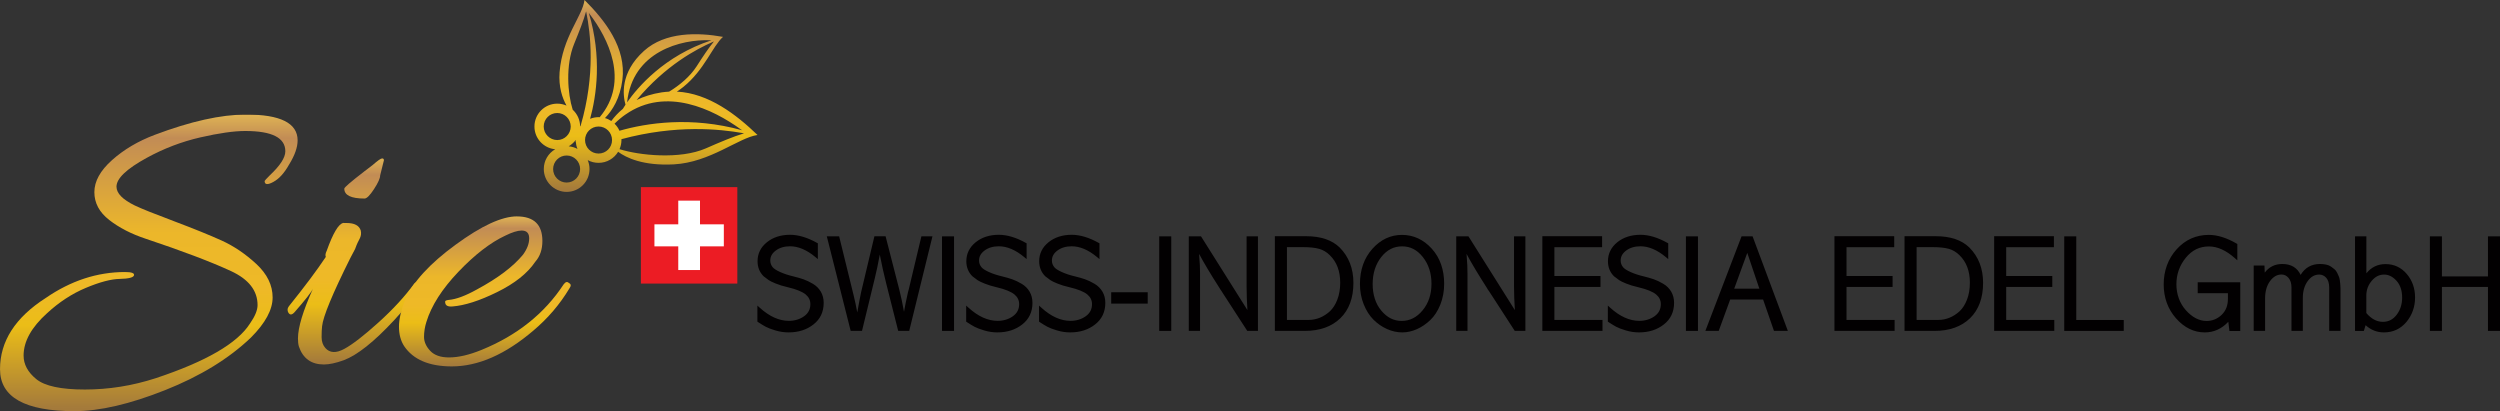 <svg xmlns="http://www.w3.org/2000/svg" xmlns:xlink="http://www.w3.org/1999/xlink" id="Layer_1" data-name="Layer 1" viewBox="0 0 4129.75 679.2"><rect x="0" y="0" width="4129.75" height="679.2" fill="#333333" stroke="none"/><defs><style>      .cls-1 {        fill: url(#linear-gradient);      }      .cls-1, .cls-2, .cls-3, .cls-4, .cls-5, .cls-6, .cls-7 {        stroke-width: 0px;      }      .cls-2 {        fill: url(#linear-gradient-4);      }      .cls-3 {        fill: url(#linear-gradient-2);      }      .cls-4 {        fill: url(#linear-gradient-3);      }      .cls-5 {        fill: #fff;      }      .cls-6 {        fill: #ec1c24;      }      .cls-7 {        fill: #020001;      }    </style><linearGradient id="linear-gradient" x1="245.81" y1="2.41" x2="245.81" y2="492.35" gradientTransform="translate(0 681.61) scale(1 -1)" gradientUnits="userSpaceOnUse"><stop offset=".01" stop-color="#a47a3b"></stop><stop offset=".29" stop-color="#ebbd17"></stop><stop offset=".41" stop-color="#eeb927"></stop><stop offset=".6" stop-color="#ecb72a"></stop><stop offset=".92" stop-color="#c28c55"></stop><stop offset="1" stop-color="#dfb353"></stop><stop offset="1" stop-color="#9c7534"></stop></linearGradient><linearGradient id="linear-gradient-2" x1="584.93" y1="79.53" x2="584.93" y2="419.9" xlink:href="#linear-gradient"></linearGradient><linearGradient id="linear-gradient-3" x1="800.91" y1="76.31" x2="800.91" y2="324.1" xlink:href="#linear-gradient"></linearGradient><linearGradient id="linear-gradient-4" x1="1067.13" y1="364.59" x2="1067.13" y2="681.61" xlink:href="#linear-gradient"></linearGradient></defs><g><g><path class="cls-7" d="M1348.57,403.48v19.56c-14.65-12.32-29.14-18.43-43.55-18.43-10.06,0-18.43,2.5-25.12,7.57-6.68,5.07-9.98,11.19-9.98,18.43,0,4.59,1.45,8.77,4.43,12.4,2.25,2.82,6.6,5.72,13.2,8.69,6.6,2.98,14.01,5.39,22.14,7.33,6.2,1.45,11.75,3.06,16.58,4.75,4.83,1.69,9.82,4.11,15.13,7.25,5.23,3.06,9.42,7.16,12.32,12.24,2.98,5.07,4.43,10.79,4.43,17.31,0,14.25-5.31,25.44-16.02,33.73-10.63,8.29-23.75,12.4-39.29,12.4-7.08,0-14.17-1.05-21.09-3.06-7-2.09-12.24-4.11-15.78-6.04s-7.65-4.43-12.4-7.57v-19.72c16.26,14.81,32.76,22.22,49.51,22.22,10.22,0,19.08-2.66,26.65-8.13,7.57-5.39,11.35-12.72,11.35-21.9,0-7.08-2.9-13.04-8.61-17.87-5.8-4.83-15.86-8.94-30.19-12.32-7.65-1.77-14.33-3.78-19.72-5.96-5.47-2.25-9.26-4.03-11.19-5.47-2.01-1.37-4.75-3.54-8.29-6.36-6.04-6.04-9.1-13.69-9.1-22.86,0-11.83,4.83-21.66,14.57-29.54,9.66-7.89,21.98-11.75,36.71-11.75,13.28,0,27.77,4.35,43.31,13.12Z"></path><path class="cls-7" d="M1302.84,549.1c-7.33,0-14.65-1.05-21.82-3.22-7.25-2.17-12.56-4.19-16.26-6.2-3.54-1.93-7.65-4.43-12.56-7.65l-1.05-.72v-26.49l4.03,3.62c15.78,14.33,31.88,21.57,47.9,21.57,9.66,0,18.19-2.58,25.28-7.65,6.92-4.99,10.3-11.51,10.3-19.96,0-6.44-2.58-11.67-7.81-16.02-5.47-4.51-15.3-8.53-29.22-11.83-7.81-1.77-14.57-3.86-20.05-6.12-5.72-2.33-9.58-4.19-11.75-5.72-2.01-1.45-4.83-3.54-8.45-6.36-6.68-6.68-9.98-14.97-9.98-24.79,0-12.56,5.15-23.1,15.46-31.4,10.06-8.13,22.94-12.32,38.24-12.32,13.77,0,28.82,4.51,44.68,13.44l1.21.64v26.08l-3.94-3.3c-14.17-11.83-28.26-17.87-41.94-17.87-9.5,0-17.47,2.41-23.67,7.08-6.12,4.59-9.02,9.98-9.02,16.5,0,4.11,1.29,7.65,3.94,10.95,2.01,2.5,6.12,5.15,12.32,7.97,6.44,2.9,13.69,5.31,21.66,7.16,6.28,1.53,11.91,3.14,16.82,4.83,4.99,1.77,10.22,4.27,15.54,7.41,5.64,3.3,10.06,7.73,13.2,13.04,3.14,5.39,4.75,11.59,4.75,18.52,0,14.97-5.72,26.97-16.91,35.66-11.11,8.77-24.79,13.12-40.89,13.12ZM1255.99,528.74c4.35,2.82,7.97,4.99,11.19,6.76,3.38,1.85,8.53,3.78,15.3,5.8,6.68,2.01,13.6,2.98,20.45,2.98,14.97,0,27.69-4.03,37.84-11.91,10.14-7.89,15.05-18.27,15.05-31.88,0-6.04-1.37-11.43-4.11-16.1-2.74-4.67-6.6-8.45-11.51-11.35-5.07-2.98-9.98-5.39-14.65-7-4.67-1.69-10.14-3.22-16.26-4.67-8.21-1.93-15.78-4.43-22.54-7.49-7-3.14-11.59-6.2-14.09-9.34-3.3-4.11-4.99-8.77-4.99-13.93,0-8.05,3.7-14.89,10.95-20.37,7-5.31,15.94-8.05,26.57-8.05,13.6,0,27.37,5.31,41.14,15.86v-13.12c-14.65-8.05-28.5-12.16-41.14-12.16-14.17,0-26.08,3.78-35.26,11.27-9.18,7.41-13.69,16.5-13.69,27.69,0,8.61,2.74,15.54,8.37,21.17,3.3,2.58,6.04,4.67,7.97,6.04,1.85,1.29,5.47,3.06,10.79,5.23,5.31,2.17,11.83,4.11,19.4,5.88,14.89,3.54,25.12,7.73,31.23,12.8,6.28,5.23,9.5,11.91,9.5,19.72,0,9.98-4.19,17.95-12.32,23.83-7.89,5.64-17.39,8.53-28.01,8.53-15.86,0-31.72-6.52-47.09-19.32v13.12h-.08Z"></path></g><g><path class="cls-7" d="M1523.82,392.77h13.36l-37.03,151.42h-14.49l-19.48-76.88c-4.75-18.76-8.77-37.43-12.16-55.95h-1.61c-3.06,18.35-6.36,34.45-9.9,48.22l-20.61,84.61h-14.89l-38.24-151.42h15.38l23.51,95.56c2.98,11.83,5.47,24.31,7.57,37.27h1.61c1.05-5.96,2.82-15.62,5.31-29.06l2.66-13.36,21.57-90.4h14.65l22.22,86.62c3.38,13.36,6.52,28.74,9.34,46.21h1.29c2.09-12.88,4.35-24.63,6.68-35.26,1.13-5.55,2.01-9.5,2.82-11.91l20.45-85.65Z"></path><path class="cls-7" d="M1501.93,546.61h-18.19l-19.88-78.65c-3.94-15.62-7.49-31.48-10.55-47.42-2.66,14.81-5.47,28.1-8.37,39.69l-21.01,86.38h-18.68l-39.45-156.25h20.37l23.91,97.33c2.25,9.1,4.27,18.6,6.04,28.42.97-5.39,2.17-12.08,3.7-20.13l2.66-13.36,21.98-92.34h18.44l22.7,88.39c2.74,10.79,5.31,22.7,7.73,36.39,1.61-9.18,3.3-17.63,5.07-25.36,1.13-5.64,2.09-9.58,2.9-12.08l20.77-87.26h18.27l-38.4,156.25ZM1487.52,541.86h10.71l35.9-146.67h-8.37l-19.96,83.8c-.81,2.5-1.69,6.36-2.82,11.83-2.33,10.47-4.59,22.3-6.68,35.18l-.32,2.01h-5.39l-.32-2.01c-2.9-17.79-5.96-32.84-9.34-45.97l-21.74-84.77h-10.87l-21.09,88.55-2.66,13.2c-2.5,13.44-4.27,23.1-5.31,29.06l-.32,2.01h-5.64l-.32-2.01c-2.01-12.88-4.59-25.36-7.49-37.11l-23.02-93.7h-10.47l37.03,146.67h11.19l20.13-82.76c3.46-13.69,6.76-29.87,9.82-48.06l.32-2.01h5.64l.32,1.93c3.46,18.68,7.49,37.51,12.16,55.79l18.92,75.03Z"></path></g><g><path class="cls-7" d="M1558.44,392.77h15.13v151.42h-15.13v-151.42Z"></path><path class="cls-7" d="M1575.99,546.61h-19.88v-156.17h19.88v156.17ZM1560.85,541.86h10.3v-146.67h-10.3v146.67Z"></path></g><g><path class="cls-7" d="M1693.44,403.48v19.56c-14.65-12.32-29.14-18.43-43.55-18.43-10.06,0-18.43,2.5-25.12,7.57-6.68,5.07-9.98,11.19-9.98,18.43,0,4.59,1.45,8.77,4.43,12.4,2.25,2.82,6.6,5.72,13.2,8.69,6.6,2.98,14.01,5.39,22.14,7.33,6.2,1.45,11.75,3.06,16.58,4.75,4.83,1.69,9.82,4.11,15.13,7.25,5.23,3.06,9.42,7.16,12.32,12.24,2.98,5.07,4.43,10.79,4.43,17.31,0,14.25-5.31,25.44-16.02,33.73-10.63,8.29-23.75,12.4-39.28,12.4-7.08,0-14.17-1.05-21.09-3.06-7-2.09-12.24-4.11-15.78-6.04s-7.65-4.43-12.4-7.57v-19.72c16.26,14.81,32.76,22.22,49.51,22.22,10.22,0,19.08-2.66,26.65-8.13,7.57-5.39,11.35-12.72,11.35-21.9,0-7.08-2.9-13.04-8.61-17.87-5.8-4.83-15.86-8.94-30.19-12.32-7.65-1.77-14.33-3.78-19.72-5.96-5.47-2.25-9.26-4.03-11.19-5.47-2.01-1.37-4.75-3.54-8.29-6.36-6.04-6.04-9.1-13.69-9.1-22.86,0-11.83,4.83-21.66,14.57-29.54,9.66-7.89,21.9-11.75,36.71-11.75,13.28,0,27.77,4.35,43.31,13.12Z"></path><path class="cls-7" d="M1647.72,549.1c-7.33,0-14.65-1.05-21.82-3.22-7.25-2.17-12.56-4.19-16.26-6.2-3.54-1.93-7.65-4.43-12.56-7.65l-1.05-.72v-26.49l4.03,3.62c15.78,14.33,31.88,21.57,47.9,21.57,9.66,0,18.19-2.58,25.28-7.65,6.92-4.99,10.3-11.51,10.3-19.96,0-6.44-2.58-11.67-7.81-16.02-5.47-4.51-15.3-8.53-29.22-11.83-7.73-1.77-14.49-3.86-20.05-6.12-5.72-2.33-9.58-4.19-11.75-5.72-2.01-1.45-4.83-3.54-8.45-6.36-6.68-6.68-9.98-14.97-9.98-24.79,0-12.56,5.23-23.1,15.46-31.4,10.06-8.13,22.94-12.32,38.24-12.32,13.77,0,28.82,4.51,44.68,13.44l1.21.64v26.08l-3.94-3.3c-14.17-11.83-28.26-17.87-41.94-17.87-9.5,0-17.47,2.41-23.67,7.08-6.12,4.59-9.02,9.98-9.02,16.5,0,4.11,1.29,7.65,3.94,10.95,2.01,2.5,6.12,5.15,12.32,7.97,6.44,2.9,13.69,5.31,21.66,7.16,6.28,1.53,11.91,3.14,16.82,4.83,4.99,1.77,10.22,4.27,15.54,7.41,5.64,3.3,10.06,7.73,13.2,13.04,3.14,5.39,4.75,11.59,4.75,18.52,0,14.97-5.72,26.97-16.91,35.66-11.11,8.77-24.87,13.12-40.89,13.12ZM1600.86,528.74c4.35,2.82,7.97,4.99,11.19,6.76,3.38,1.85,8.53,3.78,15.3,5.8,6.68,2.01,13.6,2.98,20.45,2.98,14.97,0,27.69-4.03,37.84-11.91,10.14-7.89,15.05-18.27,15.05-31.88,0-6.04-1.37-11.43-4.11-16.1-2.74-4.67-6.6-8.45-11.51-11.35-5.07-2.98-9.98-5.39-14.65-7-4.67-1.69-10.22-3.22-16.26-4.67-8.21-1.93-15.86-4.43-22.54-7.49-7-3.14-11.59-6.2-14.09-9.34-3.3-4.11-4.99-8.77-4.99-13.93,0-8.05,3.7-14.89,10.95-20.37,7-5.31,15.94-8.05,26.57-8.05,13.6,0,27.37,5.31,41.14,15.86v-13.12c-14.65-8.05-28.5-12.16-41.14-12.16-14.17,0-26.08,3.78-35.26,11.27-9.18,7.41-13.69,16.5-13.69,27.69,0,8.61,2.74,15.54,8.37,21.17,3.3,2.58,6.04,4.67,7.97,6.04,1.85,1.29,5.39,3.06,10.79,5.15,5.31,2.17,11.83,4.11,19.4,5.88,14.89,3.54,25.12,7.73,31.23,12.8,6.28,5.23,9.5,11.91,9.5,19.72,0,9.98-4.19,17.95-12.32,23.83-7.89,5.64-17.39,8.53-28.01,8.53-15.86,0-31.72-6.52-47.09-19.32v13.2h-.08Z"></path></g><g><path class="cls-7" d="M1813.79,403.48v19.56c-14.65-12.32-29.14-18.43-43.55-18.43-10.06,0-18.44,2.5-25.12,7.57-6.68,5.07-9.98,11.19-9.98,18.43,0,4.59,1.45,8.77,4.43,12.4,2.25,2.82,6.6,5.72,13.2,8.69,6.6,2.98,14.01,5.39,22.14,7.33,6.2,1.45,11.75,3.06,16.58,4.75s9.82,4.11,15.13,7.25c5.23,3.06,9.42,7.16,12.32,12.24,2.98,5.07,4.43,10.79,4.43,17.31,0,14.25-5.31,25.44-16.02,33.73-10.63,8.29-23.75,12.4-39.29,12.4-7.08,0-14.17-1.05-21.09-3.06-7-2.09-12.24-4.11-15.78-6.04s-7.65-4.43-12.4-7.57v-19.72c16.26,14.81,32.76,22.22,49.51,22.22,10.22,0,19.08-2.66,26.65-8.13,7.57-5.47,11.35-12.72,11.35-21.9,0-7.08-2.9-13.04-8.61-17.87-5.8-4.83-15.86-8.94-30.19-12.32-7.65-1.77-14.33-3.78-19.72-5.96-5.47-2.25-9.26-4.03-11.19-5.47-2.01-1.37-4.75-3.54-8.29-6.36-6.04-6.04-9.1-13.69-9.1-22.86,0-11.83,4.83-21.66,14.57-29.54,9.66-7.89,21.98-11.75,36.71-11.75,13.28,0,27.77,4.35,43.31,13.12Z"></path><path class="cls-7" d="M1768.07,549.1c-7.33,0-14.65-1.05-21.82-3.22-7.25-2.17-12.56-4.19-16.26-6.2-3.54-1.93-7.65-4.43-12.56-7.65l-1.05-.72v-26.49l4.03,3.62c15.78,14.33,31.88,21.57,47.9,21.57,9.66,0,18.19-2.58,25.28-7.65,6.92-4.99,10.3-11.51,10.3-19.96,0-6.44-2.58-11.67-7.81-16.02-5.47-4.51-15.3-8.53-29.22-11.83-7.81-1.77-14.57-3.86-20.04-6.12-5.72-2.33-9.58-4.19-11.75-5.72-2.01-1.45-4.83-3.54-8.45-6.36-6.68-6.68-9.98-14.97-9.98-24.79,0-12.56,5.15-23.1,15.46-31.4,10.06-8.13,22.94-12.32,38.24-12.32,13.77,0,28.82,4.51,44.68,13.44l1.21.64v26.08l-3.94-3.3c-14.17-11.83-28.26-17.87-41.94-17.87-9.5,0-17.47,2.41-23.67,7.08-6.12,4.59-9.02,9.98-9.02,16.5,0,4.11,1.29,7.65,3.94,10.95,2.01,2.5,6.12,5.15,12.32,7.97,6.44,2.9,13.69,5.31,21.66,7.16,6.28,1.53,11.91,3.14,16.82,4.83,4.99,1.77,10.22,4.27,15.54,7.41,5.64,3.3,10.06,7.73,13.2,13.04,3.14,5.39,4.75,11.59,4.75,18.52,0,14.97-5.72,26.97-16.91,35.66-11.11,8.77-24.8,13.12-40.9,13.12ZM1721.21,528.74c4.35,2.82,7.97,4.99,11.19,6.76,3.38,1.85,8.53,3.78,15.3,5.8,6.68,2.01,13.6,2.98,20.45,2.98,14.97,0,27.69-4.03,37.84-11.91,10.14-7.89,15.05-18.27,15.05-31.88,0-6.04-1.37-11.43-4.11-16.1-2.74-4.67-6.6-8.45-11.51-11.35-5.07-2.98-9.98-5.39-14.65-7-4.67-1.69-10.14-3.22-16.26-4.67-8.21-1.93-15.78-4.43-22.54-7.49-7-3.14-11.59-6.2-14.09-9.34-3.3-4.11-4.99-8.77-4.99-13.93,0-8.05,3.7-14.89,10.95-20.37,7-5.31,15.94-8.05,26.57-8.05,13.6,0,27.37,5.31,41.14,15.86v-13.12c-14.65-8.05-28.5-12.16-41.14-12.16-14.17,0-26.08,3.78-35.26,11.27-9.18,7.41-13.69,16.5-13.69,27.69,0,8.61,2.74,15.54,8.37,21.17,3.3,2.58,6.04,4.67,7.97,6.04,1.85,1.29,5.47,3.06,10.79,5.15,5.31,2.17,11.83,4.11,19.4,5.88,14.89,3.54,25.12,7.73,31.23,12.8,6.28,5.23,9.5,11.91,9.5,19.72,0,9.98-4.19,17.95-12.32,23.83-7.89,5.64-17.39,8.53-28.01,8.53-15.86,0-31.72-6.52-47.09-19.32v13.2h-.08Z"></path></g><g><path class="cls-7" d="M1838.02,485.19h55.55v14.01h-55.55v-14.01Z"></path><path class="cls-7" d="M1895.9,501.53h-60.3v-18.76h60.3v18.76ZM1840.44,496.78h50.72v-9.18h-50.72v9.18Z"></path></g><g><path class="cls-7" d="M1917.32,392.77h15.13v151.42h-15.13v-151.42Z"></path><path class="cls-7" d="M1934.79,546.61h-19.88v-156.17h19.88v156.17ZM1919.73,541.86h10.3v-146.67h-10.3v146.67Z"></path></g><g><path class="cls-7" d="M1966.18,544.27v-151.5h16.5l55.87,88.87,23.1,36.71.89,6.36h1.29c-1.45-19.64-2.25-36.63-2.25-50.88v-81.07h14.01v151.42h-14.01l-38.64-59.73c-2.01-3.06-3.06-4.75-3.22-4.99-1.37-1.77-2.58-3.62-3.46-5.39-16.58-25.76-28.66-46.29-36.31-61.58h-2.01l.89,13.52c.72,7.73,1.13,16.42,1.13,26.16v91.93h-13.77v.16Z"></path><path class="cls-7" d="M2078.08,546.61h-17.71l-39.37-60.78c-2.09-3.14-3.14-4.83-3.3-5.15-1.29-1.69-2.5-3.54-3.54-5.47-14.33-22.38-25.6-41.14-33.33-55.79l.4,6.52c.72,7.97,1.13,16.82,1.13,26.32v94.35h-18.6v-156.17h20.21l76.64,121.8c-.89-14.41-1.37-27.29-1.37-38.32v-83.48h18.76v156.17h.08ZM2062.94,541.86h10.3v-146.67h-9.18v78.65c0,14.09.72,31.15,2.25,50.64l.16,2.58h-5.96l-1.13-7.89-78.01-123.97h-12.8v146.67h9.02v-89.52c0-9.42-.4-18.11-1.05-26l-1.05-16.18h6.04l.64,1.29c7.65,15.21,19.88,35.9,36.23,61.34.97,1.85,2.01,3.46,3.38,5.23.4.56,1.37,2.25,3.38,5.15l37.76,58.69Z"></path></g><g><path class="cls-7" d="M2108.27,392.61h49.27c23.59,0,41.46,5.96,53.78,17.95,14.65,14.65,21.98,33.57,21.98,56.59,0,24.31-6.92,43.15-20.85,56.75-13.93,13.52-32.93,20.29-57.08,20.29h-47.09v-151.59ZM2151.82,405.89h-28.42v125.02h38.16c6.68,0,13.12-1.29,19.4-3.78,6.28-2.5,12.08-6.28,17.47-11.19,5.31-4.99,9.58-11.67,12.88-20.13,3.22-8.45,4.91-18.03,4.91-28.9,0-19.8-5.96-35.5-17.95-47.09-5.31-5.31-11.43-9.02-18.35-10.95-6.92-1.93-16.26-2.98-28.1-2.98Z"></path><path class="cls-7" d="M2155.36,546.61h-49.43v-156.42h51.68c24.07,0,42.75,6.28,55.39,18.68,15.05,15.05,22.7,34.7,22.7,58.36,0,24.88-7.25,44.52-21.57,58.44-14.33,13.93-34.05,20.93-58.77,20.93ZM2110.68,541.86h44.68c23.43,0,42.02-6.6,55.39-19.64,13.36-12.96,20.13-31.48,20.13-54.98,0-22.3-7.16-40.81-21.25-54.98-11.75-11.43-29.22-17.31-52.08-17.31h-46.93v146.92h.08ZM2161.56,533.33h-40.57v-129.85h30.83c12.16,0,21.57,1.05,28.74,3.06,7.25,2.09,13.77,6.04,19.32,11.59,12.4,11.91,18.68,28.34,18.68,48.78,0,11.11-1.69,21.09-4.99,29.71-3.38,8.77-7.89,15.78-13.44,21.01-5.55,5.15-11.67,9.1-18.19,11.67-6.6,2.66-13.36,4.03-20.37,4.03ZM2125.82,528.5h35.82c6.36,0,12.56-1.21,18.52-3.62,5.96-2.42,11.59-6.04,16.74-10.71,4.99-4.67,9.18-11.19,12.24-19.24,3.14-8.05,4.75-17.47,4.75-28.01,0-19.08-5.8-34.37-17.23-45.4-4.99-4.99-10.87-8.53-17.31-10.38-6.6-1.93-15.86-2.9-27.45-2.9h-26v120.27h-.08Z"></path></g><g><path class="cls-7" d="M2316.61,546.69c-8.29,0-16.42-1.77-24.39-5.31-7.97-3.54-15.22-8.53-21.66-14.97-6.44-6.44-11.67-14.65-15.62-24.63-4.03-9.98-6.04-20.93-6.04-32.76,0-22.62,6.6-41.46,19.88-56.27,13.28-14.89,28.98-22.3,47.17-22.3s34.13,7.33,47.42,21.98c13.28,14.65,19.88,33.49,19.88,56.43,0,12.16-2.09,23.35-6.2,33.57-4.19,10.22-9.5,18.43-16.02,24.63-6.52,6.2-13.6,11.03-21.33,14.57-7.73,3.3-15.38,5.07-23.1,5.07ZM2315.32,532.44c14.25,0,26.4-6.12,36.55-18.35,10.14-12.24,15.22-27.37,15.22-45.4s-4.91-33.09-14.65-45.48c-9.74-12.4-21.82-18.68-36.23-18.68s-26.65,6.2-36.39,18.68c-9.74,12.4-14.65,27.77-14.65,45.97s4.99,33.89,14.97,45.64c9.98,11.75,21.66,17.63,35.18,17.63Z"></path><path class="cls-7" d="M2316.61,549.1c-8.61,0-17.15-1.85-25.36-5.55-8.21-3.62-15.7-8.86-22.38-15.46-6.6-6.6-12.08-15.21-16.18-25.44-4.11-10.22-6.2-21.57-6.2-33.65,0-23.18,6.92-42.67,20.45-57.88,13.69-15.38,30.19-23.1,49.03-23.1s35.5,7.65,49.19,22.78c13.6,15.05,20.45,34.54,20.45,58.04,0,12.4-2.17,23.99-6.36,34.45-4.27,10.55-9.9,19.08-16.58,25.44-6.68,6.36-14.09,11.43-21.98,14.97-7.97,3.54-16.1,5.39-24.07,5.39ZM2315.96,392.77c-17.63,0-32.52,7-45.4,21.49-12.8,14.33-19.24,32.76-19.24,54.66,0,11.51,1.93,22.22,5.8,31.88,3.86,9.66,8.94,17.71,15.13,23.83,6.2,6.2,13.28,11.11,20.93,14.49,14.73,6.52,30.27,7,45.56.16,7.41-3.38,14.41-8.13,20.69-14.09,6.2-5.96,11.43-13.93,15.46-23.83,4.03-9.82,6.04-20.85,6.04-32.6,0-22.22-6.44-40.65-19.24-54.82-12.8-14.09-28.18-21.17-45.73-21.17ZM2315.24,534.86c-14.17,0-26.57-6.2-37.03-18.52-10.3-12.16-15.54-28.01-15.54-47.17s5.15-34.62,15.21-47.42c10.22-12.96,23.1-19.56,38.32-19.56s27.85,6.6,38.08,19.56c10.06,12.8,15.13,28.58,15.13,47.01s-5.31,34.37-15.78,46.93c-10.55,12.72-23.43,19.16-38.4,19.16ZM2316.2,406.94c-13.85,0-25.12,5.8-34.54,17.71-9.42,11.99-14.17,26.97-14.17,44.52s4.83,32.84,14.41,44.12c9.58,11.35,20.53,16.82,33.41,16.82,13.6,0,24.96-5.72,34.7-17.47,9.74-11.67,14.65-26.49,14.65-43.87s-4.75-32.12-14.17-44.03c-9.42-11.91-20.61-17.79-34.29-17.79Z"></path></g><g><path class="cls-7" d="M2408.06,544.27v-151.5h16.5l55.87,88.87,23.1,36.71.89,6.36h1.29c-1.45-19.64-2.25-36.63-2.25-50.88v-81.07h14.01v151.42h-14.01l-38.64-59.73c-2.01-3.06-3.06-4.75-3.22-4.99-1.37-1.77-2.58-3.62-3.46-5.39-16.58-25.76-28.66-46.29-36.31-61.58h-2.01l.89,13.52c.72,7.73,1.13,16.42,1.13,26.16v91.93h-13.77v.16Z"></path><path class="cls-7" d="M2519.95,546.61h-17.71l-39.37-60.78c-2.09-3.14-3.22-4.83-3.38-5.15-1.29-1.61-2.5-3.54-3.54-5.47-14.33-22.38-25.6-41.14-33.33-55.79l.4,6.52c.72,7.89,1.13,16.74,1.13,26.32v94.35h-18.6v-156.17h20.21l.72,1.13,75.91,120.67c-.89-14.41-1.37-27.29-1.37-38.32v-83.48h18.76v156.17h.16ZM2504.9,541.86h10.3v-146.67h-9.18v78.65c0,14.17.72,31.15,2.25,50.64l.16,2.58h-5.96l-1.13-7.89-78.01-123.97h-12.8v146.67h9.02v-89.52c0-9.42-.4-18.19-1.05-26l-1.05-16.18h6.04l.64,1.29c7.65,15.21,19.8,35.9,36.23,61.34.97,1.85,2.01,3.54,3.38,5.23.4.64,1.45,2.25,3.38,5.15l37.76,58.69Z"></path></g><g><path class="cls-7" d="M2550.22,392.61h93.95v13.36h-78.81v52.33h76.15v13.36h-76.15v59.33h79.46v13.36h-94.59v-151.75Z"></path><path class="cls-7" d="M2647.23,546.61h-99.42v-156.42h98.7v18.11h-78.81v47.58h76.15v18.11h-76.15v54.5h79.46v18.11h.08ZM2552.64,541.86h89.76v-8.53h-79.46v-64.08h76.15v-8.53h-76.15v-57.24h78.81v-8.53h-89.12v146.92Z"></path></g><g><path class="cls-7" d="M2753.41,403.48v19.56c-14.65-12.32-29.14-18.43-43.55-18.43-10.06,0-18.44,2.5-25.12,7.57-6.68,5.07-9.98,11.19-9.98,18.43,0,4.59,1.45,8.77,4.43,12.4,2.25,2.82,6.6,5.72,13.2,8.69s14.01,5.39,22.14,7.33c6.2,1.45,11.75,3.06,16.58,4.75,4.83,1.69,9.82,4.11,15.13,7.25,5.23,3.06,9.42,7.16,12.32,12.24,2.98,5.07,4.43,10.79,4.43,17.31,0,14.25-5.31,25.44-16.02,33.73-10.63,8.29-23.75,12.4-39.29,12.4-7.08,0-14.17-1.05-21.09-3.06-7-2.09-12.24-4.11-15.78-6.04s-7.65-4.43-12.4-7.57v-19.72c16.26,14.81,32.76,22.22,49.51,22.22,10.22,0,19.08-2.66,26.65-8.13,7.57-5.47,11.35-12.72,11.35-21.9,0-7.08-2.9-13.04-8.61-17.87-5.8-4.83-15.86-8.94-30.19-12.32-7.65-1.77-14.33-3.78-19.72-5.96-5.47-2.25-9.26-4.03-11.19-5.47-2.01-1.37-4.75-3.54-8.29-6.36-6.04-6.04-9.1-13.69-9.1-22.86,0-11.83,4.83-21.66,14.57-29.54,9.66-7.89,21.98-11.75,36.71-11.75,13.2,0,27.77,4.35,43.31,13.12Z"></path><path class="cls-7" d="M2707.69,549.1c-7.33,0-14.65-1.05-21.82-3.22-7.25-2.17-12.56-4.19-16.26-6.2-3.54-1.93-7.65-4.43-12.56-7.65l-1.05-.72v-26.49l4.03,3.62c15.78,14.33,31.88,21.57,47.9,21.57,9.66,0,18.19-2.58,25.28-7.65,6.92-4.99,10.3-11.51,10.3-19.96,0-6.44-2.58-11.67-7.81-16.02-5.47-4.51-15.3-8.53-29.22-11.83-7.81-1.77-14.57-3.86-20.13-6.12-5.72-2.33-9.58-4.19-11.75-5.72-2.01-1.45-4.83-3.54-8.45-6.36-6.68-6.68-9.98-14.97-9.98-24.79,0-12.56,5.23-23.1,15.46-31.4,10.06-8.13,22.94-12.32,38.24-12.32,13.77,0,28.82,4.51,44.68,13.44l1.21.64v26.08l-3.94-3.3c-14.17-11.83-28.26-17.87-41.94-17.87-9.5,0-17.47,2.41-23.67,7.08-6.12,4.59-9.02,9.98-9.02,16.5,0,4.11,1.29,7.65,3.94,10.95,2.01,2.5,6.12,5.15,12.32,7.97,6.44,2.9,13.69,5.31,21.66,7.16,6.28,1.53,11.91,3.14,16.82,4.83,4.99,1.77,10.22,4.27,15.54,7.41,5.64,3.3,10.06,7.73,13.2,13.04,3.14,5.39,4.75,11.59,4.75,18.52,0,14.97-5.72,26.97-16.91,35.66-11.11,8.77-24.8,13.12-40.82,13.12ZM2660.75,528.74c4.35,2.82,7.97,4.99,11.19,6.76,3.38,1.85,8.53,3.78,15.3,5.8,6.68,2.01,13.6,2.98,20.45,2.98,14.97,0,27.69-4.03,37.84-11.91,10.14-7.89,15.05-18.27,15.05-31.88,0-6.04-1.37-11.43-4.11-16.1-2.74-4.67-6.6-8.45-11.43-11.35-5.07-2.98-9.98-5.39-14.65-7-4.67-1.69-10.14-3.22-16.26-4.67-8.21-1.93-15.86-4.43-22.54-7.49-7-3.14-11.59-6.2-14.09-9.34-3.3-4.11-4.99-8.77-4.99-13.93,0-8.05,3.7-14.89,10.95-20.37,7-5.31,15.94-8.05,26.57-8.05,13.6,0,27.37,5.31,41.14,15.86v-13.12c-14.65-8.05-28.5-12.16-41.14-12.16-14.17,0-26.08,3.78-35.26,11.27-9.18,7.41-13.69,16.5-13.69,27.69,0,8.61,2.74,15.54,8.37,21.17,3.3,2.58,6.04,4.67,7.97,6.04,1.85,1.29,5.47,3.06,10.79,5.23,5.31,2.17,11.83,4.11,19.4,5.88,14.89,3.54,25.12,7.73,31.23,12.8,6.28,5.23,9.5,11.91,9.5,19.72,0,9.98-4.19,17.95-12.32,23.83-7.89,5.64-17.39,8.53-28.01,8.53-15.86,0-31.72-6.52-47.09-19.32v13.12h-.16Z"></path></g><g><path class="cls-7" d="M2787.38,392.77h15.13v151.42h-15.13v-151.42Z"></path><path class="cls-7" d="M2804.85,546.61h-19.88v-156.17h19.88v156.17ZM2789.8,541.86h10.3v-146.67h-10.3v146.67Z"></path></g><g><path class="cls-7" d="M2878.67,392.77h14.89l56.43,151.42h-17.79l-17.95-51.76h-57.8l-18.92,51.76h-16.91l58.04-151.42ZM2909.58,479.15l-23.02-68.19-.4.08-24.88,68.1h48.3Z"></path><path class="cls-7" d="M2953.38,546.61h-22.94l-17.95-51.76h-54.42l-18.92,51.76h-22.06l59.81-156.25h18.19l58.28,156.25ZM2933.9,541.86h12.64l-54.66-146.67h-11.59l-56.11,146.67h11.75l18.92-51.76h61.18l17.87,51.76ZM2912.88,481.56h-55.06l26.49-72.61,3.38-.72,1.13,1.93,24.07,71.41ZM2864.74,476.81h41.54l-19.96-59.09-21.57,59.09Z"></path></g><g><path class="cls-7" d="M3032.75,392.61h93.95v13.36h-78.81v52.33h76.15v13.36h-76.15v59.33h79.46v13.36h-94.59v-151.75Z"></path><path class="cls-7" d="M3129.76,546.61h-99.42v-156.42h98.7v18.11h-78.81v47.58h76.15v18.11h-76.15v54.5h79.46v18.11h.08ZM3035.17,541.86h89.76v-8.53h-79.46v-64.08h76.15v-8.53h-76.15v-57.24h78.81v-8.53h-89.12v146.92Z"></path></g><g><path class="cls-7" d="M3148.43,392.61h49.27c23.59,0,41.46,5.96,53.78,17.95,14.65,14.65,21.98,33.57,21.98,56.59,0,24.31-6.92,43.15-20.85,56.75-13.93,13.52-32.93,20.29-57.08,20.29h-47.09v-151.59ZM3191.99,405.89h-28.42v125.02h38.16c6.68,0,13.12-1.29,19.4-3.78,6.28-2.5,12.08-6.28,17.47-11.19,5.31-4.99,9.58-11.67,12.88-20.13,3.22-8.45,4.91-18.03,4.91-28.9,0-19.8-5.96-35.5-17.95-47.09-5.31-5.31-11.43-9.02-18.35-10.95-6.92-1.93-16.26-2.98-28.1-2.98Z"></path><path class="cls-7" d="M3195.53,546.61h-49.43v-156.42h51.68c24.07,0,42.75,6.28,55.39,18.68,15.05,15.05,22.7,34.7,22.7,58.36,0,24.88-7.25,44.52-21.57,58.44-14.33,13.93-34.05,20.93-58.77,20.93ZM3150.85,541.86h44.68c23.43,0,42.02-6.6,55.39-19.64,13.36-12.96,20.13-31.48,20.13-54.98,0-22.3-7.16-40.81-21.25-54.98-11.75-11.43-29.22-17.31-52.08-17.31h-46.93v146.92h.08ZM3201.73,533.33h-40.57v-129.85h30.83c12.16,0,21.57,1.05,28.74,3.06,7.25,2.09,13.77,6.04,19.32,11.59,12.4,11.91,18.68,28.34,18.68,48.78,0,11.11-1.69,21.09-4.99,29.71-3.38,8.77-7.89,15.78-13.44,21.01-5.55,5.15-11.67,9.1-18.19,11.67-6.6,2.66-13.44,4.03-20.37,4.03ZM3165.98,528.5h35.82c6.36,0,12.56-1.21,18.52-3.62,5.96-2.42,11.59-6.04,16.74-10.71,4.99-4.67,9.18-11.19,12.24-19.24,3.14-8.05,4.75-17.47,4.75-28.01,0-19.08-5.8-34.37-17.23-45.4-4.99-4.99-10.87-8.53-17.31-10.38-6.6-1.93-15.86-2.9-27.45-2.9h-26v120.27h-.08Z"></path></g><g><path class="cls-7" d="M3296.56,392.61h93.95v13.36h-78.81v52.33h76.15v13.36h-76.15v59.33h79.46v13.36h-94.59v-151.75Z"></path><path class="cls-7" d="M3393.56,546.61h-99.42v-156.42h98.7v18.11h-78.81v47.58h76.15v18.11h-76.15v54.5h79.46v18.11h.08ZM3298.97,541.86h89.76v-8.53h-79.46v-64.08h76.15v-8.53h-76.15v-57.24h78.81v-8.53h-89.12v146.92Z"></path></g><g><path class="cls-7" d="M3412.32,392.77h15.13v138.14h78.41v13.36h-93.46v-151.5h-.08Z"></path><path class="cls-7" d="M3508.2,546.61h-98.29v-156.17h19.88v138.14h78.41v18.03ZM3414.65,541.86h88.71v-8.53h-78.41v-138.14h-10.3v146.67Z"></path></g><g><path class="cls-7" d="M3693.43,404.36v20.21c-14.97-13.36-29.79-19.96-44.44-19.96-16.1,0-29.54,6.52-40.17,19.64-10.63,13.12-15.94,28.18-15.94,45.16s5.47,32.52,16.42,44.76c10.95,12.24,22.86,18.35,35.74,18.35,10.22,0,19.08-3.54,26.57-10.63s11.19-16.58,11.19-28.42v-11.51h-49.91v-13.36h65.45v75.75h-13.36l-2.25-18.43c-11.19,13.93-24.79,20.85-40.65,20.85-17.31,0-32.6-7.49-45.73-22.46-13.2-14.97-19.8-33.17-19.8-54.66s6.92-40.98,20.77-56.27c13.85-15.3,30.99-23.02,51.36-23.02,13.85,0,28.74,4.67,44.76,14.01Z"></path><path class="cls-7" d="M3642.15,549.1c-17.95,0-33.97-7.81-47.58-23.27-13.52-15.3-20.37-34.21-20.37-56.19s7.16-42.18,21.41-57.88c14.25-15.78,32.12-23.75,53.13-23.75,14.17,0,29.54,4.83,45.89,14.33l1.21.72v26.97l-4.03-3.54c-14.41-12.88-28.82-19.4-42.83-19.4-15.54,0-28.01,6.12-38.32,18.76-10.22,12.56-15.46,27.29-15.46,43.63s5.31,31.48,15.78,43.15c10.47,11.59,21.82,17.55,33.97,17.55,9.66,0,17.79-3.3,24.88-9.98,7-6.68,10.47-15.38,10.47-26.65v-9.18h-49.91v-18.11h70.28v80.5h-17.87l-1.85-15.21c-10.87,11.59-23.91,17.55-38.8,17.55ZM3648.75,392.77c-19.64,0-36.31,7.49-49.59,22.22-13.36,14.81-20.13,33.17-20.13,54.66s6.44,38.64,19.16,53.05c12.64,14.33,27.37,21.57,43.95,21.57,15.05,0,28.01-6.76,38.72-19.96l3.54-4.43,2.66,21.98h8.77v-70.92h-60.7v8.53h49.91v13.93c0,12.48-4.03,22.62-11.91,30.19-7.89,7.49-17.39,11.35-28.18,11.35-13.52,0-26.16-6.44-37.51-19.16-11.27-12.56-17.07-28.18-17.07-46.37s5.55-33.25,16.5-46.69c11.11-13.6,25.28-20.53,42.02-20.53,13.85,0,28.01,5.8,42.02,17.23v-13.6c-15.05-8.69-29.22-13.04-42.18-13.04Z"></path></g><g><path class="cls-7" d="M3863.94,478.1v66.17h-14.01v-69.47c0-7.57-1.85-13.36-5.55-17.47-3.7-4.03-8.13-6.12-13.36-6.12-8.29,0-15.3,3.94-21.01,11.75-5.72,7.89-8.53,17.63-8.53,29.3v52h-14.01v-69.47c0-7.08-1.77-12.8-5.39-17.07s-8.13-6.44-13.44-6.44c-7.97,0-14.89,3.86-20.77,11.67-5.88,7.81-8.77,17.79-8.77,30.11v51.28h-14.01v-103.36h13.12l.64,16.42h.48c6.84-12.56,16.99-18.84,30.67-18.84,15.22,0,25.2,7.08,29.95,21.33,6.84-14.25,17.55-21.33,32.2-21.33,3.54,0,6.76.32,9.66.89,2.9.56,5.31,1.61,7.33,2.98,2.01,1.37,3.78,2.74,5.39,4.11,1.61,1.37,2.98,3.14,4.03,5.31,1.05,2.17,1.93,4.03,2.58,5.55.64,1.45,1.21,3.54,1.61,6.12.32,2.58.56,4.43.64,5.47s.16,2.74.32,5.23c.16,2.41.24,3.7.24,3.86Z"></path><path class="cls-7" d="M3866.35,546.61h-18.76v-71.89c0-6.84-1.69-12.24-4.91-15.86-3.3-3.54-7-5.31-11.51-5.31-7.57,0-13.77,3.54-19.08,10.79-5.39,7.41-8.05,16.74-8.05,27.85v54.34h-18.76v-71.89c0-6.52-1.61-11.75-4.83-15.54-3.22-3.78-7-5.64-11.59-5.64-7.25,0-13.44,3.46-18.84,10.71-5.47,7.33-8.29,16.91-8.29,28.66v53.69h-18.84v-107.95h17.79l.48,11.75c7.08-9.42,16.82-14.25,28.98-14.25,14.49,0,24.63,6.04,30.27,18.03,7.25-11.99,17.95-18.03,31.88-18.03,3.7,0,7.16.32,10.14.97,3.22.64,5.96,1.85,8.21,3.38,2.01,1.45,3.86,2.82,5.55,4.19,1.93,1.53,3.46,3.62,4.67,6.2l.32.72c.89,1.93,1.69,3.54,2.25,4.91.72,1.61,1.37,3.78,1.77,6.68.4,2.74.56,4.59.64,5.64.08.72.16,1.93.24,3.54l.08,1.69c.16,2.58.16,3.86.16,4.03v68.59h0ZM3852.42,541.86h9.18v-63.76c0-.24-.08-1.45-.16-3.78l-.08-1.61c-.08-1.53-.16-2.74-.24-3.46-.08-1.05-.32-2.82-.64-5.31-.32-2.33-.8-4.19-1.37-5.39-.56-1.37-1.37-2.98-2.17-4.83l-.32-.72c-.89-1.85-2.01-3.38-3.38-4.51-1.61-1.29-3.3-2.66-5.31-4.03-1.69-1.21-3.86-2.09-6.44-2.58-2.66-.56-5.8-.81-9.18-.81-13.77,0-23.59,6.52-30.03,19.96l-2.58,5.31-1.85-5.64c-4.43-13.2-13.44-19.64-27.69-19.64-12.8,0-22.14,5.8-28.58,17.63l-.64,1.29h-3.7l-.56-2.33-.56-14.17h-8.37v98.45h9.18v-48.86c0-12.8,3.14-23.43,9.26-31.56,6.28-8.37,13.93-12.64,22.62-12.64,6.04,0,11.19,2.42,15.3,7.33,3.94,4.75,5.96,11.03,5.96,18.68v67.14h9.18v-49.59c0-12.16,3.06-22.54,9.02-30.75,6.2-8.45,13.85-12.8,22.94-12.8,5.88,0,10.95,2.33,15.05,6.92,4.11,4.59,6.2,10.95,6.2,19.08v66.98Z"></path></g><g><path class="cls-7" d="M3892.59,392.77h14.01v65.53h.48c8.13-13.2,19.32-19.72,33.57-19.72,13.36,0,24.39,5.15,33.17,15.46,8.78,10.3,13.2,22.78,13.2,37.43s-4.59,27.69-13.69,38.72c-9.1,11.03-20.93,16.5-35.42,16.5-11.99,0-22.46-4.67-31.32-14.01l-3.54,11.51h-10.38v-151.42h-.08ZM3906.6,488.08v29.95c8.94,10.63,18.84,16.02,29.79,16.02,9.9,0,18.11-4.11,24.55-12.4,6.44-8.29,9.66-18.27,9.66-29.95,0-12.4-3.38-22.3-10.06-29.54-6.76-7.25-14.09-10.87-22.14-10.87-8.61,0-16.02,3.7-22.3,11.19-6.36,7.41-9.5,15.94-9.5,25.6Z"></path><path class="cls-7" d="M3937.92,549.1c-11.35,0-21.49-4.03-30.19-11.91l-2.9,9.5h-14.57v-156.25h18.76v61.02c8.21-10.14,18.76-15.21,31.64-15.21,14.01,0,25.76,5.47,35.02,16.26,9.18,10.71,13.77,23.83,13.77,38.96s-4.75,28.82-14.17,40.25c-9.66,11.51-22.14,17.39-37.35,17.39ZM3905.47,528.09l2.82,2.98c8.53,8.94,18.19,13.2,29.62,13.2,13.93,0,24.88-5.15,33.57-15.62,8.69-10.55,13.12-23.1,13.12-37.27s-4.27-26.08-12.64-35.9c-8.37-9.82-18.68-14.57-31.4-14.57-13.44,0-23.75,6.12-31.48,18.6l-.72,1.13h-3.7l-.48-2.42v-63.11h-9.18v146.67h6.28l4.19-13.69ZM3936.31,536.47c-11.67,0-22.3-5.64-31.64-16.82l-.56-.64v-30.91c0-10.14,3.38-19.32,9.98-27.21,6.76-8.05,14.89-12.08,24.15-12.08,8.61,0,16.66,3.94,23.83,11.67,7.08,7.65,10.71,18.11,10.71,31.15,0,12.16-3.38,22.78-10.14,31.48-6.76,8.86-15.62,13.36-26.32,13.36ZM3908.94,517.14c8.37,9.74,17.31,14.49,27.37,14.49,9.18,0,16.66-3.78,22.62-11.51,6.04-7.81,9.18-17.39,9.18-28.5,0-11.75-3.22-21.17-9.42-27.93-6.36-6.84-12.96-10.14-20.37-10.14-7.89,0-14.65,3.38-20.53,10.38-5.88,7-8.85,15.13-8.85,24.07v29.14h0Z"></path></g><g><path class="cls-7" d="M4016.33,392.77h15.13v66.17h80.82v-66.17h15.13v151.42h-15.13v-72.61h-80.82v72.61h-15.13v-151.42Z"></path><path class="cls-7" d="M4129.75,546.61h-19.88v-72.61h-76.07v72.61h-19.88v-156.17h19.88v66.17h76.07v-66.17h19.88v156.17ZM4114.62,541.86h10.3v-146.67h-10.3v66.17h-85.65v-66.17h-10.3v146.67h10.3v-72.61h85.65v72.61Z"></path></g></g><g><path class="cls-1" d="M491.63,231.93c0,11.43-4.67,24.71-14.01,39.77-7.81,14.01-16.5,23.67-26.08,28.82-9.58,5.23-14.41,4.67-14.41-1.53,0-.48,2.82-3.62,8.53-9.34,17.15-16.1,25.68-29.3,25.68-39.77,0-22.3-22.06-33.49-66.25-33.49-18.68,0-43.39,3.54-74.06,10.55-30.67,7-60.3,18.27-88.79,33.89-33.25,18.19-49.83,34.05-49.83,47.5,0,10.95,10.14,21.33,30.35,31.15,10.95,5.23,32.6,13.93,65.05,26.08,32.44,12.24,58.69,22.86,78.73,31.96,19.96,9.1,38.96,21.98,56.91,38.56,17.95,16.66,26.89,35.1,26.89,55.3s-11.99,42.34-35.82,66.25c-36.39,34.78-83.64,63.76-141.84,86.86-58.2,23.1-108.03,34.7-149.57,34.7-82.11,0-123.09-23.1-123.09-69.31s25.2-85.41,75.59-117.69c41.54-28.58,85.17-42.83,130.9-42.83,10.95,0,15.86,1.85,14.81,5.47-1.05,3.62-8.86,5.55-23.35,5.88-14.57.24-33.25,5.23-56.11,14.81-22.86,9.58-44.2,23.51-63.92,41.7-26,23.35-38.96,46.77-38.96,70.12,0,14.57,7,27.53,21.01,38.96,14.01,11.43,40.73,17.15,80.26,17.15s78.41-6.2,116.89-18.68c83.08-27.53,135.08-57.64,155.85-90.4,8.29-11.91,12.48-22.06,12.48-30.35,0-23.91-14.57-42.59-43.63-56.11-33.81-15.62-81.07-33.49-141.84-53.78-23.35-7.81-43.23-18.03-59.57-30.75-16.34-12.72-24.55-28.01-24.55-45.97s9.74-35.58,29.22-52.97c19.48-17.39,42.99-31.32,70.52-41.7,59.25-22.3,109.32-33.49,150.38-33.49,57.08-.24,85.65,14.09,85.65,42.67Z"></path><path class="cls-3" d="M572.61,368.38c12.96,0,20.77,4.19,23.35,12.48,1.05,4.67.4,9.26-1.93,13.6-2.33,4.43-4.03,7.89-5.07,10.55-1.05,2.58-1.85,4.67-2.33,6.2-2.58,5.23-5.23,10.14-7.81,14.81-29.62,59.25-45.16,96.92-46.77,112.94-.56,4.67-.8,10.63-.8,17.95s2.09,13.28,6.2,17.95c7.25,8.29,17.63,8.86,31.15,1.53,13.52-7.25,32.36-21.82,56.51-43.63,24.15-21.82,43.79-43.15,58.85-63.92,2.09-2.58,4.43-3.22,7-1.93,2.58,1.29,3.86,2.58,3.86,3.86s-.56,2.74-1.53,4.27c-7.81,14.01-21.82,31.96-42.1,53.78-33.25,35.82-61.02,57.88-83.4,66.25-12.96,4.67-23.91,7-32.76,7-20.77,0-34.54-9.9-41.3-29.62-1.05-3.62-1.53-8.05-1.53-13.28,0-18.19,8.29-45.73,24.96-82.6-2.58,5.72-12.72,18.68-30.43,38.96-4.67,5.23-8.29,5.23-10.87,0-.56-1.05-.8-2.5-.8-4.27s1.05-4.03,3.14-6.6c25.44-31.72,45.48-58.44,59.97-80.26-1.05-2.58-.56-5.96,1.53-10.14,10.38-29.06,19.48-44.44,27.29-45.97,1.77.08,3.54.08,5.64.08ZM634.19,264.77l-6.2,24.96c0,4.67-3.38,12.24-10.14,22.62-6.76,10.38-11.99,15.62-15.62,15.62-22.38,0-33.49-5.47-33.49-16.34,0-2.09,11.19-11.67,33.49-28.82l13.28-10.14c8.29-7.25,13.52-10.95,15.62-10.95,2.01-.08,3.06.97,3.06,3.06Z"></path><path class="cls-4" d="M853.88,357.51c28.01,0,42.1,13.52,42.1,40.49,0,14.01-3.86,25.44-11.67,34.29-12.96,19.24-34.05,35.98-63.11,50.23-29.06,14.33-53.78,22.22-74.06,23.75-7.25.56-11.19-1.53-11.67-6.2-.56-2.09.16-3.38,1.93-3.86,1.85-.48,3.22-.81,4.27-.81,11.91-1.05,27.29-6.76,45.97-17.15,34.78-18.68,60.22-37.92,76.4-57.64,6.76-9.34,10.14-18.27,10.14-26.89s-4.19-12.88-12.48-12.88c-6.76,0-15.86,2.9-27.29,8.53-24.39,11.43-50.15,31.32-77.12,59.57-27.05,28.34-44.68,55.95-52.97,83-2.58,8.29-3.86,16.5-3.86,24.55s3.38,15.7,10.14,23.02c6.76,7.25,17.15,10.95,31.15,10.95,15.62,0,33.49-4.19,53.78-12.48,58.69-23.91,103.93-59.97,135.57-108.28,3.14-4.19,5.96-4.91,8.53-2.33,2.09,1.05,3.14,2.33,3.14,3.86s-.81,3.38-2.33,5.47c-15.62,26-35.34,49.11-59.25,69.31-46.21,39.45-91.13,59.25-134.84,59.25-37.43,0-63.68-11.19-78.73-33.49-5.72-8.86-8.53-19.48-8.53-31.96s3.38-27.29,10.14-44.44c12.96-29.62,40.73-59.97,83.4-91.13,42.59-31.23,76.32-46.77,101.27-46.77Z"></path></g><g><rect class="cls-6" x="1058.68" y="309.13" width="159.31" height="159.31"></rect><g><circle class="cls-6" cx="1138.38" cy="388.74" r="77.6" transform="translate(58.54 918.82) rotate(-45)"></circle><rect class="cls-5" x="1120.43" y="331.43" width="35.9" height="114.63"></rect><rect class="cls-5" x="1081.06" y="370.57" width="114.63" height="36.39"></rect></g></g><path class="cls-2" d="M1251.08,222.75c-35.02-33.73-80.66-68.75-132.99-71.41,3.54-2.25,7.08-4.83,10.71-7.73,34.86-28.01,48.22-67.3,65.53-82.68,0,0-.08,0-.32-.08-41.14-7.41-95.15-8.45-130.17,23.18-40.33,36.31-34.7,74.54-30.59,88.87-2.01,2.98-3.46,5.31-4.27,6.84-8.05,6.6-14.33,13.6-19.16,20.13-3.14-2.09-6.68-3.78-10.47-4.83,12.56-12.8,24.88-32.68,28.74-62.79,6.92-53.21-28.66-98.53-62.31-132.02l-.24-.24c-2.98,26.16-36.63,61.02-41.14,119.22-1.85,24.31,4.43,42.67,11.43,55.22-4.67-2.01-9.82-3.22-15.21-3.22-20.85,0-37.76,16.91-37.76,37.76,0,19.72,15.05,35.82,34.29,37.59-11.27,6.52-18.84,18.68-18.84,32.68,0,20.85,16.91,37.76,37.76,37.76s37.76-16.91,37.76-37.76c0-5.23-1.05-10.14-2.98-14.73,5.31,2.9,11.43,4.51,17.95,4.51,13.69,0,25.68-7.33,32.28-18.27,13.28,9.82,41.14,23.43,92.01,20.77,60.05-3.14,107.39-44.28,138.3-48.54,0,.08-.16,0-.32-.24ZM1179.43,68.43l-.16.16c-8.21,9.82-18.11,24.71-28.58,41.06-10.87,16.91-28.18,31.32-45.32,41.7-4.03.24-8.13.64-12.24,1.21-16.26,2.5-29.95,7-41.46,12.64,47.82-57.4,99.1-84.29,125.82-95.96.64-.32,1.29-.56,1.93-.81ZM1172.67,66.49h2.74c-78.41,25.68-122.6,78.41-139.51,102.56,8.77-84.45,89.92-104.41,136.77-102.56ZM974.4,23.67c29.54,38.96,66.33,110.13,16.26,169.94-.64,0-1.29-.08-1.85-.08-4.91,0-9.66.97-14.01,2.74,10.47-38.08,19.88-101.84-2.17-175.01.56.81,1.13,1.61,1.77,2.41ZM898.16,208.98c0-12.32,9.98-22.3,22.3-22.3s22.3,9.98,22.3,22.3-9.98,22.38-22.3,22.38c-12.24-.08-22.3-10.06-22.3-22.38ZM951.05,232.73c-.08.32-.16.56-.32.89,0,0,.16.24.4.64.32,4.19,1.29,8.13,2.82,11.75-4.35-2.33-9.26-3.86-14.49-4.35,4.51-2.66,8.45-6.2,11.51-10.38h0c0,.48.08.97.08,1.45ZM936,301.56c-12.32,0-22.3-9.98-22.3-22.3s9.98-22.38,22.3-22.38,22.3,9.98,22.3,22.38c0,12.32-9.98,22.3-22.3,22.3ZM959.1,207.94c-.24.32-.56.72-.81,1.05h0c0-11.03-4.75-20.85-12.24-27.77-8.45-26.49-11.99-73.66,2.42-108.84,8.37-20.45,15.86-39.29,19.64-53.37,0-.08,0-.16.08-.24.16.72.32,1.53.48,2.33,6.68,33.41,15.38,101.59-9.58,186.85ZM988.73,253.66c-12.32,0-22.3-9.98-22.3-22.3s9.98-22.38,22.3-22.38,22.3,9.98,22.3,22.38c.08,12.32-9.9,22.3-22.3,22.3ZM1015.13,204.31c5.88-5.8,11.83-10.79,17.95-15.05h.16c.08-.08.08-.16.16-.16,67.06-46.85,145.31-7.89,189.58,24.07,1.05.72,2.01,1.37,3.06,2.01-84.37-23.35-157.54-12.08-202.78.81-1.93-4.43-4.75-8.37-8.13-11.67ZM1228.78,220.33c-16.5,4.91-38.72,14.17-62.63,24.71-42.99,18.84-110.77,11.59-142.73,1.37,2.01-4.67,3.14-9.74,3.14-15.13,0-.48-.08-.89-.08-1.37,90.48-24.39,162.86-16.66,199.89-10.14.97.16,1.85.32,2.74.48-.16.08-.24.08-.32.08Z"></path></svg>